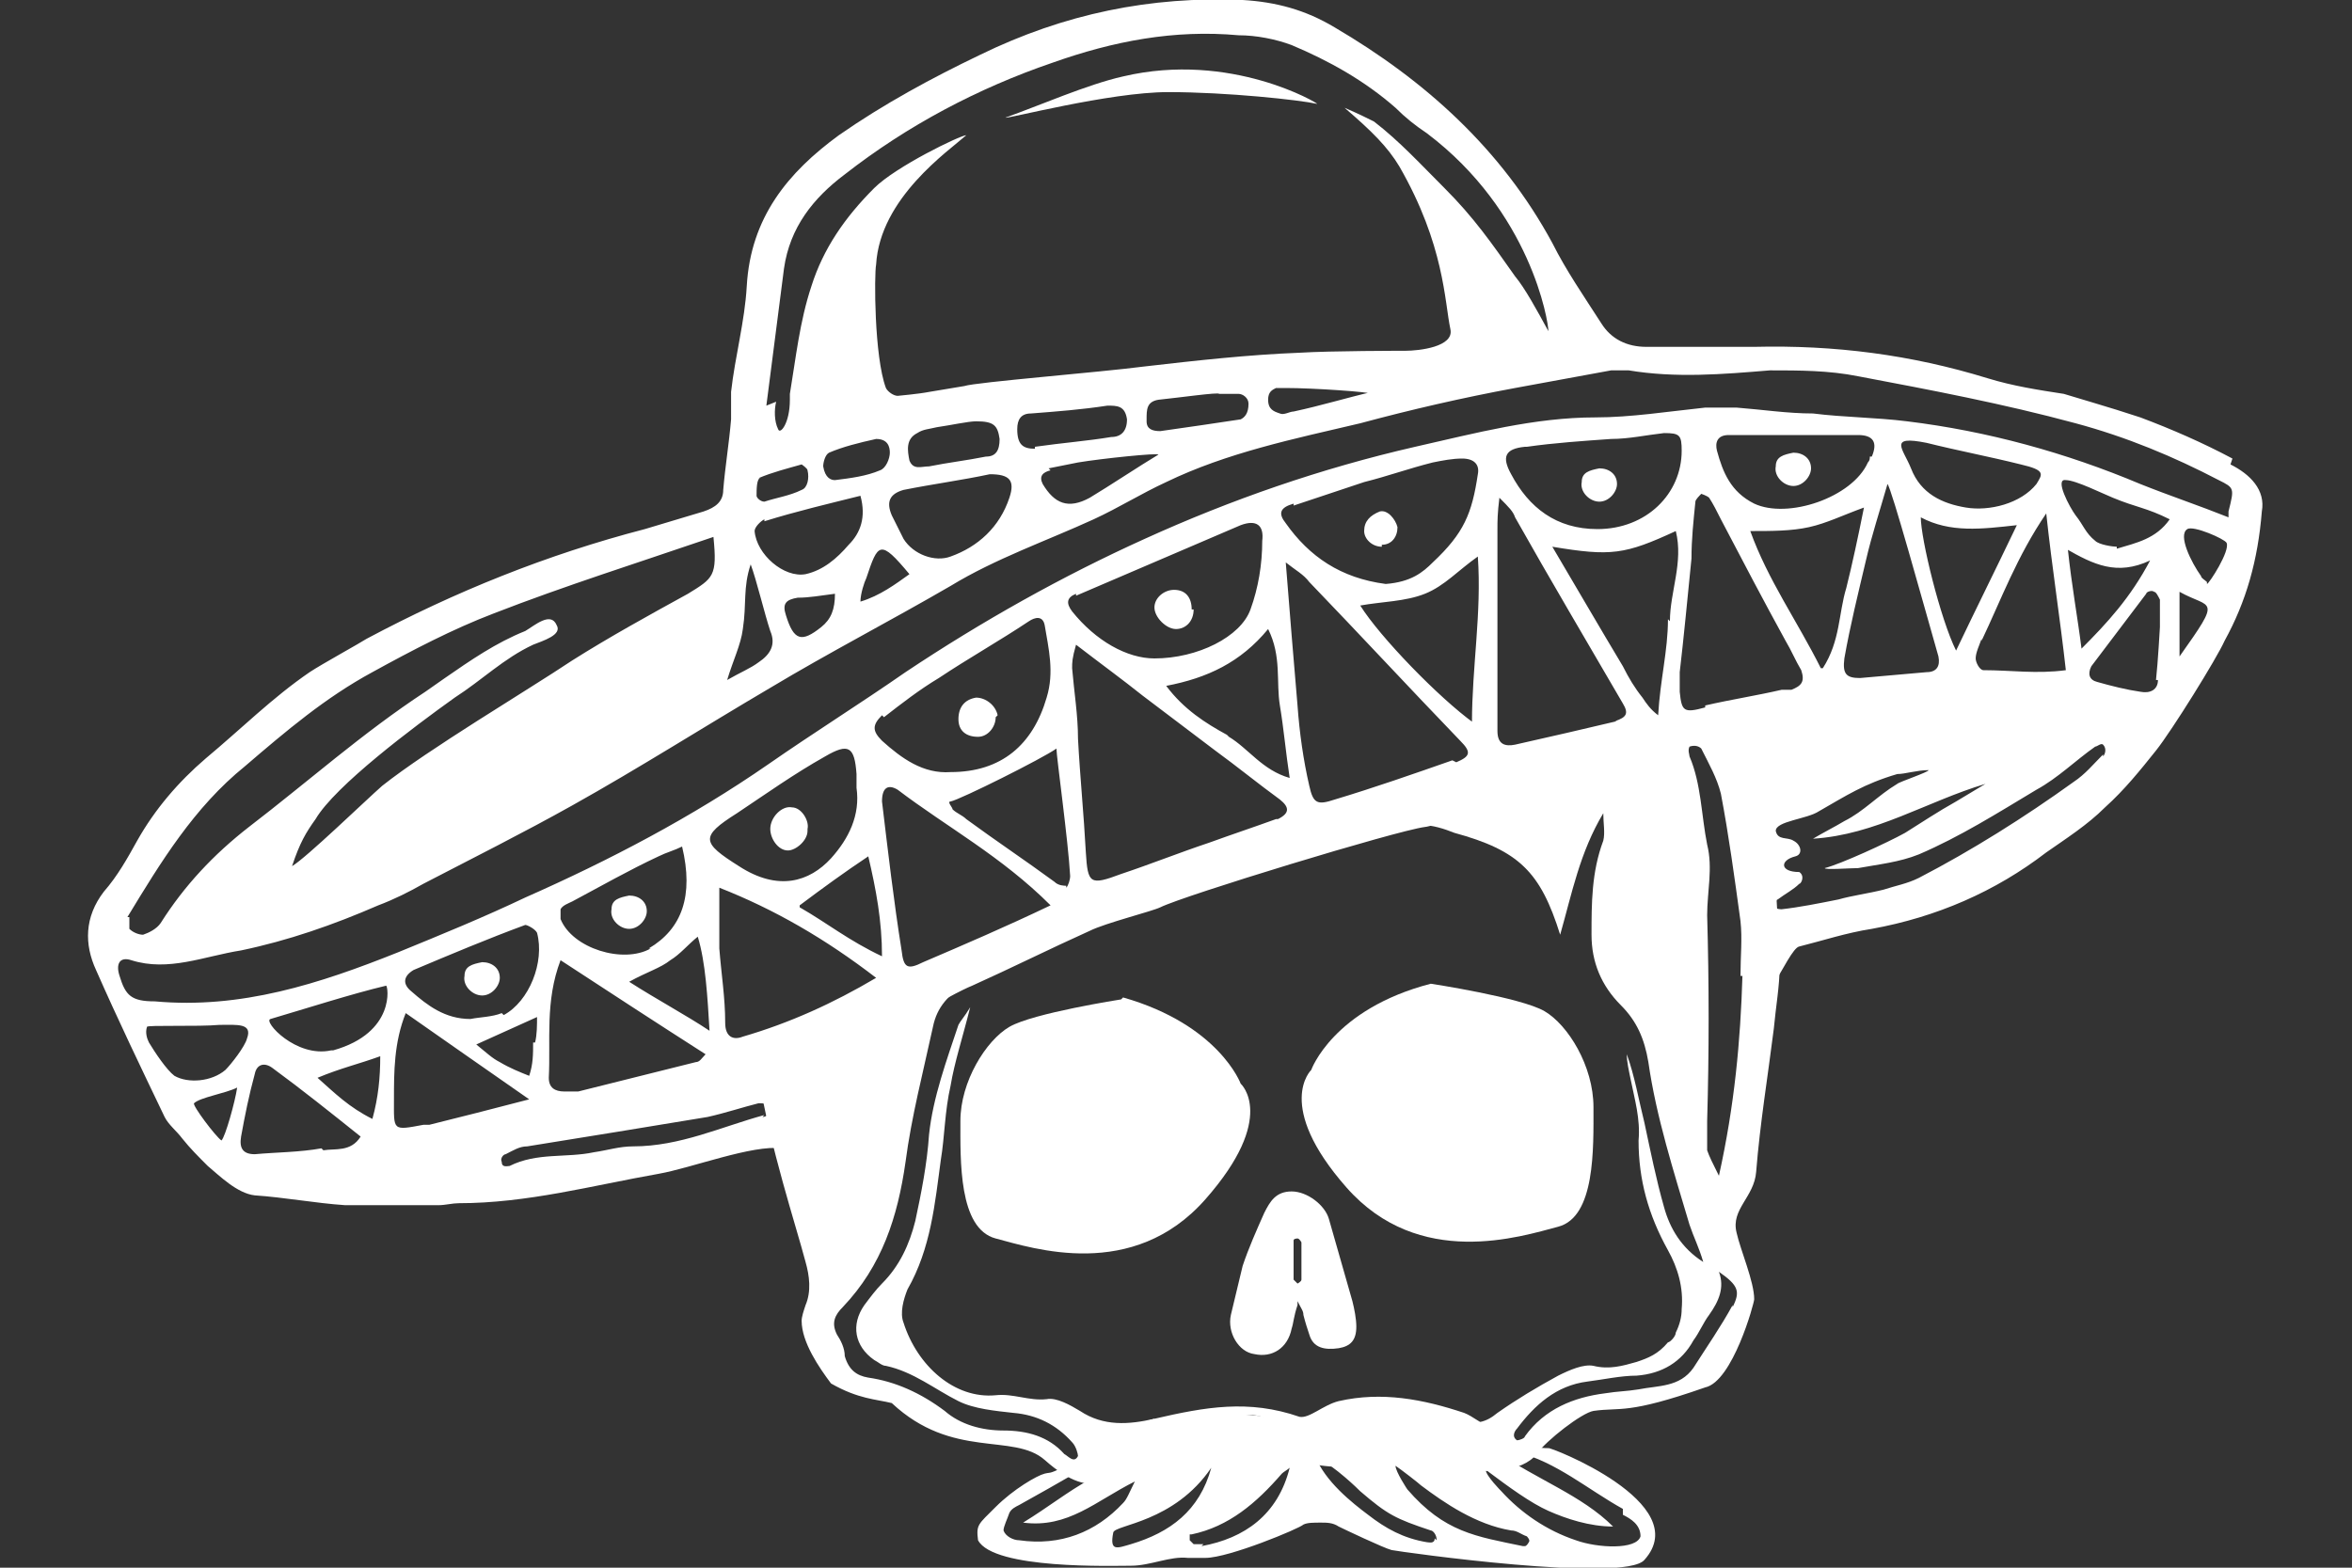 <?xml version="1.0" encoding="UTF-8"?>
<svg id="Layer_2" data-name="Layer 2" xmlns="http://www.w3.org/2000/svg" version="1.1" viewBox="0 0 120 80">
  <rect x="0" y="0" width="120" height="80" fill="#333333" stroke="none"/>
  <defs>
    <style>
      .cls-1 {
        fill: #fff;
        stroke-width: 0px;
      }
    </style>
  </defs>
  <path class="cls-1" d="M78.4,74.2c.5-.7,2.3-2.1,2.9-2.2,1.4-.2,1.7.2,5.7-1.2,1.4-.3,2.5-4.3,2.5-4.5,0-.9-.7-2.5-.9-3.4-.3-1.2.9-1.8,1-3.1.2-2.5.6-4.9.9-7.3.1-1.1.3-2.2.3-3.2,0-.7-.4-10.3-1.3-12.6s-51.4,14.5-50.8,18.2,1.9,7.6,2.4,9.5c.2.7.3,1.5,0,2.2-.1.3-.2.6-.2.8,0,1.1.9,2.4,1.5,3.2,1.4.8,2.3.8,3.1,1,3.1,2.9,6.2,1.5,7.8,2.9,2.7,2.4,3.4.5,4.3.5,1,0,4.8-1.2,8.7-.4s4-.5,4.4-.4c.5.1,6.2,1.9,7.7,0ZM88.4,66.6c-.6,1.1-1.3,2.1-2,3.2-.7,1-1.8.9-2.8,1.1-.6.1-1.1.1-1.7.2-1.6.2-3.1.8-4.1,2.2,0,.1-.3.2-.4.2-.3-.2-.1-.5,0-.6.9-1.2,2-2.2,3.6-2.4.8-.1,1.7-.3,2.5-.3,1.3-.1,2.3-.7,2.9-1.8.3-.4.5-.9.8-1.3.5-.7.8-1.4.5-2.2,1,.7,1.1,1,.7,1.8ZM88.9,49.8c-.1,3.3-.4,6.6-1.2,10.2-.3-.6-.5-1-.6-1.3,0-.5,0-1,0-1.5.1-3.5.1-7,0-10.5,0-1.2.3-2.4,0-3.6-.3-1.5-.3-3.1-.9-4.5,0-.1-.1-.3,0-.5.3-.1.5,0,.6.1.4.8.8,1.5,1,2.3.4,2.1.7,4.3,1,6.5.1.9,0,1.8,0,2.8ZM58.9,72.4c-1.3.3-2.6.4-3.8-.4-.5-.3-1.2-.7-1.7-.6-.9.1-1.7-.3-2.6-.2-2.1.2-4-1.5-4.7-3.7-.2-.5,0-1.2.2-1.7,1.2-2.1,1.4-4.4,1.7-6.6.2-1.2.2-2.5.5-3.8.2-1.2.6-2.4,1-4-.3.5-.5.7-.6.9-.6,1.8-1.3,3.7-1.5,5.6-.1,1.5-.4,3-.7,4.4-.3,1.2-.8,2.3-1.7,3.2-.3.3-.6.7-.9,1.1-.7,1-.5,2.1.5,2.8.2.1.4.3.6.3,1.4.3,2.5,1.2,3.7,1.8.8.4,1.9.5,2.8.6,1.2.1,2.2.6,3,1.5.2.2.3.6.3.7-.2.4-.5,0-.7-.1-.8-.9-1.9-1.2-3.1-1.2-1.1,0-2.2-.3-3-1-1.2-.9-2.5-1.5-3.9-1.7-.6-.1-1-.4-1.2-1.1,0-.4-.2-.8-.4-1.1-.3-.6-.1-1,.3-1.4,2-2.1,2.8-4.6,3.2-7.4.3-2.3.9-4.6,1.4-6.9.2-1,.8-1.7,1.8-2.2,2-.9,4-1.9,6-2.8.8-.4,3.2-1,3.6-1.2,1.2-.6,12-3.9,13.5-4.1.6,0,1.2.2,1.7.4,3.3.9,4.4,2,5.4,5.2.6-2.1,1-4.2,2.2-6.2,0,.5.1,1,0,1.4-.6,1.6-.6,3.2-.6,4.8,0,1.4.5,2.6,1.5,3.6.8.8,1.2,1.7,1.4,2.9.4,2.8,1.3,5.6,2.1,8.3.2.6.5,1.2.7,1.9-1.1-.7-1.7-1.7-2-2.8-.4-1.4-.7-2.9-1-4.3-.3-1.2-.5-2.4-.9-3.5,0,.4.1.8.2,1.3.2,1,.5,2,.4,3.1,0,2,.5,3.8,1.5,5.6.5.9.8,1.9.7,3,0,.4-.1.8-.3,1.2,0,.2-.3.5-.4.5-.5.6-1,.8-1.6,1-.7.2-1.4.4-2.2.2-.5-.1-1.2.2-1.8.5-1.1.6-2.1,1.2-3.1,1.9-.6.5-1.1.6-1.9.4-2.1-.7-4.2-1.1-6.4-.6s-1.5.9-2,.8c-2.6-.9-4.8-.5-7.4.1Z"/>
  <path class="cls-1" d="M74.7,72.1c-2.1-.7-4.2-1.1-6.4-.6-.8.2-1.5.9-2,.8-2.6-.9-4.8-.5-7.4.1-.9.2-2.7,1.5-4.1,2.2s-1.1.5-1.5.6-1.6.8-2.5,1.7-1,.9-.9,1.7c.8,1.5,6.9,1.3,7.8,1.3,1,0,2-.5,2.9-.4.3,0,.6,0,.9,0,1.2,0,4.8-1.5,5-1.7.2-.1.5-.1.9-.1.3,0,.6,0,.9.2.2.1,2.3,1.1,2.7,1.2.5.1,11.9,1.7,12.9.5,2.6-2.9-4.9-5.8-4.9-5.7-2,0-3.5-1.5-4.3-1.8ZM57.7,78.8c-.7.2-1.1.4-.9-.6.1-.4,3.1-.5,5-3.3-.6,2.2-2.1,3.3-4.1,3.9ZM61.4,78.8c-.2,0-.3,0-.5,0,0,0-.2-.2-.2-.2,0,0,0-.2,0-.3,0,0,0,0,.1,0,1.9-.4,3.3-1.6,4.6-3.1.1-.1.3-.2.4-.3-.6,2.4-2.3,3.6-4.5,4ZM62.5,73.1c-2.6.4-4.7,1.1-6.9,2.4-1.1.6-2.1,1.4-3.4,2.2,2.3.3,3.7-1.1,5.7-2.1-.3.6-.4.9-.6,1.1-1.4,1.5-3.2,2.2-5.3,1.9-.3,0-.7-.2-.8-.5,0-.2.2-.6.3-.9.1-.2.3-.3.5-.4,2-1.1,4-2.3,6-3.4,1.8-1,3.6-1.1,5.7-1.2,1.2,0,1.9.9,2.5,1.3-2.2-.4-2.9-.7-3.8-.5ZM67.5,72.7c1.9-.8,4.8-.7,7,.6-.9,0-1.8-.3-2.7-.4-1.4-.1-2.7-.1-4.1.3-.1,0-.9.4-1.1.4.1-.4.7-.9.8-.9ZM73.2,78.5c0,.3-.3.2-.4.2-1.2-.2-2.1-.7-3-1.4-.8-.6-2.2-1.7-2.7-3,1.1.6,2.2,1.7,2.3,1.8,1.4,1.2,1.8,1.4,3.6,2,.1,0,.3.2.3.5ZM77.9,78.9s-.1,0-.2,0c-2.4-.5-4-.7-5.9-2.9,0,0-.6-.9-.6-1.2.3.2,1.2.9,1.3,1,1.2.9,2.8,2,4.6,2.3.3,0,.5.2.8.3,0,0,.2.2.1.3,0,0-.1.2-.2.2ZM82.8,77.3c.4.2.9.5.9,1.1-.2.7-2.2.6-3.3.2-1.5-.5-2.8-1.4-3.8-2.5,0,0-.8-.8-.8-1.1,1.2.9,2.3,1.7,3.2,2.1.9.4,2.1.8,3.3.8-1.6-1.6-3.9-2.4-5.9-3.8.7,0,.8,0,1,0,2,.5,3.6,1.9,5.4,2.9Z"/>
  <path class="cls-1" d="M113.9,23.4c-1.5-.8-3.1-1.5-4.7-2.1-1.5-.5-3.6-1.1-3.9-1.2-1.3-.2-2.6-.4-3.9-.8-3.9-1.2-7.8-1.7-11.9-1.6-1.8,0-3.7,0-5.5,0-1,0-1.8-.4-2.3-1.2-.9-1.4-1.8-2.7-2.5-4.1-2.6-4.8-6.5-8.3-11.1-11-1.5-.9-3-1.3-4.7-1.4-4.7-.2-9.1.7-13.4,2.8-2.5,1.2-4.9,2.5-7.2,4.1-2.6,1.9-4.5,4.2-4.7,7.7-.1,1.8-.6,3.6-.8,5.4,0,.5,0,.9,0,1.4-.1,1.2-.3,2.4-.4,3.6,0,.6-.4.9-1,1.1-1,.3-2,.6-3,.9-5,1.3-9.7,3.2-14.2,5.6-.3.2-2.3,1.3-2.9,1.7-1.9,1.3-3.5,2.9-5.3,4.4-1.4,1.2-2.6,2.6-3.5,4.2-.5.9-1,1.8-1.7,2.6-1,1.3-1,2.7-.4,4,1.1,2.5,2.3,5,3.5,7.5.2.4.6.7.9,1.1.4.5.8.9,1.3,1.4.6.5,1.5,1.4,2.4,1.5,1.5.1,3.1.4,4.6.5,1.6,0,3.2,0,4.8,0,.3,0,.7-.1,1-.1,3.5,0,6.8-.9,10.2-1.5,1.7-.3,4.8-1.5,6.3-1.3s1.9-1.7,3.3-3.7,5.4-4.2,6.4-4.6c2-.9,4-1.9,6-2.8.8-.4,3.2-1,3.6-1.2,1.2-.6,12-3.9,13.5-4.1.6,0,12.4-4.2,13.2-4.4,2.3-.6,3.7,8.9,3.7,12s1.6-1.4,2.2-1.5c1.2-.3,2.4-.7,3.7-.9,3.3-.6,6.3-1.9,8.9-3.9,1-.7,2.1-1.4,3-2.3,1-.9,1.8-1.9,2.6-2.9.8-1,3.1-4.7,3.5-5.6,1.1-2,1.7-4.1,1.9-6.6.2-1.1-.6-1.9-1.6-2.4ZM39.1,20.7c.3-2.3.6-4.7.9-7,.3-2.1,1.5-3.6,3.1-4.8,3.2-2.5,6.8-4.4,10.6-5.7,3.1-1.1,6.2-1.7,9.5-1.4.9,0,1.9.2,2.7.5,1.9.8,3.7,1.8,5.3,3.2.5.5,1,.9,1.6,1.3,5.3,4,6.2,9.6,6.2,10.1-.6-1.1-1.2-2.2-1.7-2.8-1.2-1.7-2.1-3-3.6-4.5-1.2-1.2-2.3-2.4-3.6-3.4-.4-.2-.8-.4-1.5-.7,1.4,1.2,2.2,2,2.8,3,2.3,4,2.3,6.9,2.6,8.3.2.9-1.6,1.1-2.3,1.1-.1,0-3.8,0-5.4.1-2.6.1-5.3.4-7.9.7-2.3.3-8.6.8-9.2,1-.6.1-1.2.2-1.8.3-.5.1-1.6.2-1.6.2-.2,0-.5-.2-.6-.4-.6-1.6-.6-5.8-.5-6.3.2-3.4,3.7-5.8,4.6-6.6-.3,0-3.6,1.6-4.7,2.7-1.5,1.5-2.6,3.1-3.2,5-.6,1.8-.8,3.7-1.1,5.5,0,.1,0,.2,0,.3,0,1.2-.5,1.8-.6,1.5-.2-.4-.2-1-.1-1.4ZM70,20c-1.3.3-2.6.7-4,1-.2,0-.5.2-.7.1-.3-.1-.6-.2-.6-.7,0-.4.2-.5.4-.6,0,0,.3,0,.5,0,1.4,0,4.3.2,4.4.3ZM53.5,23.9c.5-.1,1-.2,1.5-.3,1.2-.2,4.1-.5,4.1-.4-1,.6-2.5,1.6-3.5,2.2-1.1.6-1.8.3-2.4-.7-.2-.4,0-.6.4-.7ZM52.8,22.9c-.6,0-.9-.2-.9-1,0-.5.2-.8.7-.8,1.3-.1,2.6-.2,3.9-.4.5,0,.9,0,1,.7,0,.6-.3.9-.8.9-1.2.2-2.5.3-3.9.5ZM58.5,21.4c0-.5,0-.9.6-1,1-.1,3.1-.4,3.1-.3.3,0,.7,0,1,0,.2,0,.5.2.5.5,0,.5-.2.7-.4.8-1.3.2-2.7.4-4.1.6-.4,0-.7-.1-.7-.5ZM46.4,29.3c-.7.5-1.5,1.1-2.5,1.4,0-.4.2-1,.3-1.2.6-1.8.7-2,2.2-.2ZM42.6,24.5c-.2,0-.5-.1-.6-.7,0-.2.1-.6.3-.7.7-.3,1.5-.5,2.4-.7.6,0,.7.4.7.7,0,.3-.2.8-.5.9-.7.3-1.5.4-2.3.5ZM46.1,27.5c-.2-.4-.4-.8-.6-1.2-.3-.7-.1-1.1.6-1.3,1.5-.3,3-.5,4.4-.8,1,0,1.3.3,1,1.2-.5,1.5-1.6,2.5-3,3-.8.3-1.9-.1-2.4-.9ZM46.8,22.1c.3-.2.6-.2,1-.3.7-.1,1.6-.3,2-.3.9,0,1.1.2,1.2.9,0,.6-.2.9-.7.9-1,.2-1.9.3-2.9.5-.4,0-.8.2-1-.3-.1-.5-.2-1.1.4-1.4ZM38.7,24.4c.7-.3,1.5-.5,2.2-.7,0,0,.3.2.3.3.1.4,0,.9-.3,1-.6.3-1.3.4-1.9.6-.2,0-.4-.2-.4-.3,0-.3,0-.9.2-.9ZM39,26.6c1.6-.5,3.3-.9,4.9-1.3.3,1.1,0,1.9-.6,2.5-.6.7-1.3,1.3-2.2,1.5-1.1.2-2.5-1-2.6-2.2,0-.2.3-.5.5-.6ZM41.9,32c-1,.8-1.4.7-1.8-.6-.2-.6,0-.8.6-.9.6,0,1.1-.1,1.9-.2,0,.8-.2,1.3-.7,1.7ZM37.9,32.1c.2-1.3,0-2.1.4-3.3.3.8.7,2.5,1,3.4.3.7,0,1.2-.6,1.6-.4.3-.9.5-1.6.9.3-1,.7-1.8.8-2.6ZM6.5,46.8c1.7-2.8,3.4-5.6,6-7.7,2.1-1.8,4.1-3.5,6.5-4.8,2-1.1,4.1-2.2,6.2-3,3.6-1.4,7.4-2.6,11.2-3.9.2,2,0,2.1-1.3,2.9-2,1.1-4,2.2-5.9,3.4-2.4,1.6-7.3,4.5-9.7,6.4-.8.7-3.9,3.7-4.6,4.1.4-1.2.7-1.7,1.2-2.4,1-1.7,5-4.7,7.1-6.2,1.4-.9,2.5-2,4-2.7.5-.2,1.5-.5,1.2-1-.3-.7-1.1,0-1.6.3-1.5.6-2.8,1.5-4.1,2.4-.3.2-.7.5-1,.7-3.2,2.1-6,4.6-9,6.9-1.8,1.4-3.3,3-4.5,4.9-.2.3-.6.5-.9.6-.2,0-.5-.1-.7-.3,0-.1,0-.4,0-.6ZM8.9,54.9c-.4-.3-1-1.2-1.3-1.7-.1-.2-.2-.5-.1-.8,0-.1,2.6,0,3.7-.1.9,0,1.7-.1,1.4.7-.1.4-.8,1.3-1.1,1.6-.7.6-1.9.7-2.6.3ZM11.3,58.2c-.3-.2-1.5-1.8-1.4-1.9.3-.3,1.6-.5,2.2-.8-.1.7-.6,2.5-.8,2.7ZM16.4,58.6c-1.1.2-2.3.2-3.4.3-.6,0-.8-.3-.7-.9.2-1.1.4-2.1.7-3.2.1-.5.5-.6.9-.3,1.5,1.1,3,2.3,4.5,3.5-.5.8-1.3.6-1.9.7ZM19,57.1c-1.2-.6-1.9-1.3-2.8-2.1,1.2-.5,2.1-.7,3.2-1.1,0,1.1-.1,2.1-.4,3.2ZM16.9,53.6c-1.8.4-3.5-1.5-3.1-1.6,1.7-.5,4.2-1.3,5.9-1.7.1,0,.5,2.4-2.7,3.3ZM21.9,57.4c-.1,0-.2,0-.3,0-1.6.3-1.5.3-1.5-1.3,0-1.4,0-2.9.6-4.4,2,1.4,4,2.8,6.3,4.4-1.9.5-3.5.9-5.1,1.3ZM25.6,51.7c-.5.2-1.1.2-1.6.3-1.3,0-2.2-.7-3-1.4-.5-.4-.4-.8.1-1.1,1.9-.8,3.8-1.6,5.7-2.3.1,0,.5.2.6.4.4,1.5-.4,3.5-1.7,4.2ZM27.2,53.2c0,.6,0,1.1-.2,1.7-.5-.2-1-.4-1.5-.7-.4-.2-.7-.5-1.2-.9,1.1-.5,2-.9,3.1-1.4,0,.4,0,.9-.1,1.3ZM39,56.9c-2.2.6-4.3,1.6-6.7,1.6-.7,0-1.3.2-2,.3-1.4.3-2.9,0-4.3.7-.1,0-.4.1-.4-.2-.1-.2.1-.4.2-.4.4-.2.7-.4,1.1-.4,3.1-.5,6.2-1,9.2-1.5.9-.2,1.8-.5,2.6-.7.2,0,.5,0,.6.2.1.3-.2.5-.4.5ZM28.6,49c2.6,1.7,4.9,3.2,7.4,4.8-.2.2-.3.4-.5.4-2,.5-4,1-6,1.5-.2,0-.5,0-.7,0-.5,0-.8-.2-.8-.7.1-1.9-.2-3.9.6-6ZM33.2,48.4c-1.4.8-4,0-4.6-1.5,0-.1,0-.4,0-.5.1-.2.4-.3.6-.4,1.5-.8,2.9-1.6,4.4-2.3.4-.2.8-.3,1.2-.5.6,2.5,0,4.2-1.7,5.2ZM35.6,47.8c.4,1.3.5,3.1.6,4.8-1.2-.8-2.7-1.6-4.1-2.5.9-.5,1.6-.7,2.1-1.1.5-.3.9-.8,1.4-1.2ZM42.4,43.8c-1.1,1.2-2.7,1.7-4.7.4-1.9-1.2-2-1.5-.1-2.7,1.5-1,2.9-2,4.5-2.9,1.2-.7,1.5-.5,1.6.9,0,.2,0,.5,0,.7.2,1.4-.4,2.6-1.3,3.6ZM37.9,52.9c-.5.2-.9,0-.9-.7,0-1.3-.2-2.5-.3-3.8,0-1,0-1.9,0-3.1,2.8,1.1,5.4,2.6,8,4.6-2.2,1.3-4.4,2.3-6.8,3ZM40.8,46.2c1.2-.9,2.3-1.7,3.5-2.5.4,1.7.7,3.3.7,5.1-1.7-.8-2.8-1.7-4.2-2.5ZM45.1,36.6c.9-.7,1.8-1.4,2.8-2,1.5-1,3.1-1.9,4.6-2.9.3-.2.7-.3.8.2.2,1.2.5,2.4.1,3.7-.7,2.4-2.3,3.8-4.9,3.8-1.4.1-2.5-.7-3.5-1.6-.5-.5-.5-.8,0-1.3ZM47.1,49.1c-.8.4-1,.3-1.1-.6-.4-2.5-.7-5.1-1-7.6,0-.7.3-.9.8-.6,2.5,1.9,5.3,3.4,7.8,5.9-2.3,1.1-4.4,2-6.5,2.9ZM54.4,45.2c-.1,0-.4,0-.6-.2-1.5-1.1-3-2.1-4.5-3.2-.2-.2-.5-.3-.7-.5,0-.1-.3-.4-.1-.4.5-.1,4.7-2.2,5.4-2.7,0,.4.6,4.7.7,6.5,0,.2-.1.5-.2.6ZM54.9,30.4c2.8-1.2,5.6-2.4,8.4-3.6.8-.3,1.2,0,1.1.8,0,1.2-.2,2.4-.6,3.5-.5,1.4-2.7,2.5-4.9,2.5-1.4,0-3-.9-4.2-2.4-.3-.4-.3-.7.2-.9ZM65.1,41.8c-1.1.4-2.3.8-3.4,1.2-1.5.5-3,1.1-4.5,1.6-1.6.6-1.7.5-1.8-1.1-.1-1.9-.3-3.9-.4-5.8,0-1.2-.2-2.4-.3-3.6,0-.3,0-.5.2-1.2,1.3,1,2.4,1.8,3.4,2.6,1.2.9,2.5,1.9,3.7,2.8,1.1.8,2.2,1.7,3.3,2.5.5.4.5.7-.1,1ZM62.6,37.5c-1.1-.6-2.2-1.3-3.1-2.5,2.1-.4,3.8-1.2,5.2-2.9.7,1.4.4,2.7.6,3.9.2,1.2.3,2.4.5,3.7-1.4-.4-2.1-1.5-3.1-2.1ZM74.1,38.8c-2,.7-4,1.4-6,2-.9.3-1.1.2-1.3-.7-.3-1.3-.5-2.7-.6-4.1-.2-2.4-.4-4.7-.6-7.3.5.4.9.6,1.2,1,2.6,2.7,5.1,5.4,7.7,8.1.6.6.5.8-.2,1.1ZM66,25.8c1.2-.4,2.4-.8,3.6-1.2,1.2-.3,2.3-.7,3.5-1,.5-.1,1-.2,1.5-.2.6,0,.9.3.8.8-.3,2-.7,3-2.3,4.5-.5.5-1.1,1-2.4,1.1-2.3-.3-3.9-1.4-5.1-3.1-.4-.5-.3-.8.4-1ZM75.2,36.9c-1.8-1.3-4.8-4.4-5.8-6,1.1-.2,2.3-.2,3.3-.6,1-.4,1.7-1.2,2.7-1.9.2,2.9-.3,5.6-.3,8.5ZM82.5,36.8c-1.7.4-3.4.8-5.2,1.2-.5.1-.9,0-.9-.7,0-.4,0-.8,0-1.2,0-3,0-6.1,0-9.1,0-.4,0-.8.1-1.6.5.5.7.7.8,1,1.8,3.2,3.7,6.4,5.5,9.5.3.5.2.7-.4.9ZM77.9,22.8c1.4-.2,2.9-.3,4.3-.4.9,0,1.8-.2,2.7-.3.8,0,.9.1.9.9,0,2.2-1.8,4-4.3,4-2.1,0-3.5-1.1-4.4-2.8-.5-.9-.3-1.3.7-1.4ZM85.1,31.6c0,1.6-.4,3.1-.5,4.9-.4-.3-.6-.6-.8-.9-.4-.5-.7-1-1-1.6-1.2-2-2.3-3.9-3.6-6.1,3,.5,3.7.4,6.3-.8.4,1.6-.3,3.1-.3,4.6ZM87,36.1c-1.1.3-1.2.2-1.3-.8,0-.2,0-.5,0-1,.2-1.7.4-3.8.6-5.8,0-1,.1-1.9.2-2.9,0-.1.2-.3.3-.4,0,0,.3.1.4.2.2.3.4.7.6,1.1,1.1,2.1,2.2,4.2,3.3,6.2.3.5.5,1,.8,1.5.2.6,0,.8-.5,1-.2,0-.3,0-.5,0-1.3.3-2.6.5-3.9.8ZM101.1,32.7c1-2.1,1.8-4.3,3.3-6.5.3,2.8.7,5.3,1,8-1.5.2-2.8,0-4.2,0-.2,0-.4-.4-.4-.6,0-.3.2-.7.3-1ZM99.8,33.2c-.8-1.6-1.8-5.7-1.8-6.8,1.5.8,3.1.6,4.9.4-1.1,2.3-2.1,4.3-3.1,6.4ZM103.9,24.7c-.8,1-2.4,1.4-3.6,1.2-1.2-.2-2.3-.7-2.8-2-.4-1-1.2-1.7.8-1.3,1.6.4,3.2.7,4.8,1.1,1.3.3,1.1.5.8,1ZM98.9,33.5c.1.5-.1.8-.6.8-1.1.1-2.3.2-3.4.3-.7,0-.9-.2-.8-1,.3-1.7.7-3.3,1.1-5,.3-1.3.7-2.5,1.1-3.9.2.2,1.8,6,2.6,8.8ZM92.9,34.1c-1.2-2.4-2.7-4.5-3.6-7,1.1,0,2.1,0,3-.2.9-.2,1.7-.6,2.8-1-.3,1.5-.6,2.9-.9,4.1-.4,1.3-.3,2.7-1.2,4.1ZM95.4,23.3c0,.1,0,.2-.1.3-.8,1.8-4.1,2.9-5.8,2.1-1.2-.6-1.6-1.6-1.9-2.7-.1-.4,0-.8.6-.8,1.1,0,2.3,0,3.5,0,0,0,0,0,0,0,1,0,2.1,0,3.1,0,.8,0,1,.4.7,1.1ZM107.3,38.5c-.5.5-.9,1-1.5,1.4-2.5,1.8-5.2,3.5-7.9,4.9-.6.3-1.2.4-1.8.6-.8.2-1.6.3-2.3.5-1,.2-2,.4-2.9.5,0,0-.3,0-.3-.1,0-.2,0-.4.1-.4.4-.3.8-.5,1.1-.8.1,0,.3-.4,0-.6-1,0-1-.6-.2-.8.4-.1.3-.6-.1-.8-.3-.2-.8,0-.9-.5,0-.5,1.6-.6,2.2-1,1.4-.8,2.3-1.4,4-1.9.4,0,1-.2,1.6-.2,0,.1-1.5.6-1.6.7-1,.6-1.7,1.4-2.7,1.9-.5.3-1.1.6-1.6.9,3.2-.2,5.8-1.9,8.8-2.8-.5.3-1,.6-1.5.9-.9.5-1.8,1.1-2.6,1.6-.9.5-3.3,1.6-4.1,1.8,0,.1,1.3,0,1.7,0,1.1-.2,2.1-.3,3.1-.7,2.1-.9,4-2.1,6-3.3,1.1-.6,2-1.5,3-2.2.1,0,.3-.2.4-.1.2.2.1.5,0,.6ZM105.4,28c1.4.8,2.6,1.4,4.3.6-1,1.9-2.2,3.2-3.5,4.5-.2-1.6-.5-3.2-.7-5.1ZM110.1,34.7c0,.5-.4.7-.9.6-.7-.1-1.5-.3-2.2-.5-.4-.1-.5-.4-.3-.8.9-1.2,1.9-2.5,2.8-3.7,0-.1.3-.2.4-.1.1,0,.2.2.3.4,0,.5,0,.9,0,1.4,0,0-.1,1.8-.2,2.7ZM108,27.9c-.2,0-.9-.1-1.1-.3-.5-.4-.6-.8-1-1.3-.3-.4-1.1-1.9-.5-1.8.5,0,1.9.7,2.4.9,1.2.5,1.7.5,2.9,1.1-.7,1-1.7,1.2-2.7,1.5ZM111.2,33.5c0-1.4,0-2.2,0-3.3,1.6.9,2.2.2,0,3.3ZM112.6,29.7c-.1-.1-.3-.2-.3-.3-.5-.7-1.2-2.1-.7-2.4.3-.2,1.9.5,2,.7.2.4-.9,2.1-1,2.1ZM113.7,26.4c-1.5-.6-3-1.1-4.5-1.7-3.8-1.6-7.8-2.7-11.9-3.2-1.6-.2-3.2-.2-4.8-.4-1.3,0-2.6-.2-3.9-.3-.5,0-1,0-1.6,0-1.9.2-3.8.5-5.6.5-3.1,0-6.1.8-9.2,1.5-4.8,1.1-9.4,2.7-13.8,4.7-4.2,1.9-8.3,4.2-12.2,6.8-2.3,1.6-4.7,3.1-7,4.7-3.9,2.7-8.1,4.9-12.4,6.8-2.1,1-4.3,1.9-6.5,2.8-4,1.6-8,2.9-12.4,2.5-1.2,0-1.5-.3-1.8-1.3-.2-.6,0-1,.6-.8,1.9.6,3.7-.2,5.6-.5,2.4-.5,4.7-1.3,7-2.3.8-.3,1.6-.7,2.3-1.1,2.5-1.3,5.1-2.6,7.6-4,3.4-1.9,6.7-4,10.1-6,3-1.8,6.1-3.4,9.2-5.2,2.3-1.4,4.9-2.3,7.3-3.4,1.3-.6,2.4-1.3,3.7-1.9,3.1-1.5,6.5-2.2,9.9-3,2.6-.7,5.2-1.3,7.9-1.8,1.6-.3,3.3-.6,4.9-.9.3,0,.6,0,.9,0,2.4.4,4.8.2,7.2,0,1.5,0,3,0,4.5.3,3.7.7,7.4,1.4,11.1,2.4,2.6.7,5,1.7,7.3,2.9.8.4.8.4.5,1.6Z"/>
  <path class="cls-1" d="M51.3,6c1.7-.6,4.2-1.7,6-2.1,5.5-1.3,10,1.4,9.9,1.4-.9-.2-4.6-.6-7.6-.6s-8.3,1.4-8.3,1.3Z"/>
  <path class="cls-1" d="M60.9,31.1c0,.6-.4,1-.9,1-.5,0-1.1-.6-1.1-1.1,0-.5.5-.9,1-.9.6,0,.9.4.9,1Z"/>
  <path class="cls-1" d="M50.8,36.6c0,.5-.4,1-.9,1-.6,0-1-.3-1-.9,0-.6.3-1,.9-1.1.5,0,1,.4,1.1.9Z"/>
  <path class="cls-1" d="M70.5,27.9c-.5,0-.9-.4-.9-.8,0-.5.3-.8.8-1,.4-.1.8.4.9.8,0,.5-.3.9-.8.9Z"/>
  <path class="cls-1" d="M82.5,24.7c0,.4-.4.9-.9.9-.5,0-1-.5-.9-1,0-.5.4-.6.9-.7.5,0,.9.3.9.8Z"/>
  <path class="cls-1" d="M41.2,42.4c0,.5-.6,1-1,1-.5,0-.9-.6-.9-1.1,0-.6.6-1.2,1.1-1.1.5,0,.9.7.8,1.1Z"/>
  <path class="cls-1" d="M92.4,23.9c0,.4-.4.9-.9.9-.5,0-1-.5-.9-1,0-.5.4-.6.9-.7.5,0,.9.3.9.8Z"/>
  <path class="cls-1" d="M33,46.5c0,.4-.4.9-.9.9-.5,0-1-.5-.9-1,0-.5.4-.6.9-.7.5,0,.9.3.9.8Z"/>
  <path class="cls-1" d="M25.5,49.9c0,.4-.4.9-.9.9-.5,0-1-.5-.9-1,0-.5.4-.6.9-.7.5,0,.9.3.9.8Z"/>
  <path class="cls-1" d="M66.2,66.6c-.2.6-.2.9-.3,1.2-.2,1-1,1.5-1.9,1.3-.8-.1-1.4-1.1-1.2-2,.2-.8.4-1.7.6-2.5.3-.9.7-1.8,1.1-2.7.3-.6.6-1.1,1.4-1.1.8,0,1.7.7,1.9,1.4.4,1.4.8,2.8,1.2,4.2.1.4.2.9.2,1.3,0,.7-.3,1-.9,1.1-.7.1-1.3,0-1.5-.7-.1-.3-.2-.6-.3-1,0-.2-.1-.3-.3-.7ZM66.4,64.4c0-.4,0-.7,0-1,0,0-.1-.2-.2-.2,0,0-.2,0-.2.1,0,.7,0,1.3,0,2,0,0,.2.2.2.2,0,0,.2-.1.2-.2,0-.3,0-.6,0-.8Z"/>
  <path class="cls-1" d="M57.2,51s-4.5.7-5.7,1.4-2.5,2.8-2.5,4.8-.1,5.5,1.8,6,7,2.2,10.7-2,1.8-5.9,1.8-5.9c0,0-1.1-3-6-4.4Z"/>
  <path class="cls-1" d="M73,50.2s4.6.7,5.8,1.4,2.5,2.8,2.5,4.9c0,2.1.1,5.6-1.8,6.1s-7.1,2.2-10.8-2c-3.7-4.2-1.8-6-1.8-6,0,0,1.1-3.1,6.1-4.4Z"/>
</svg>
